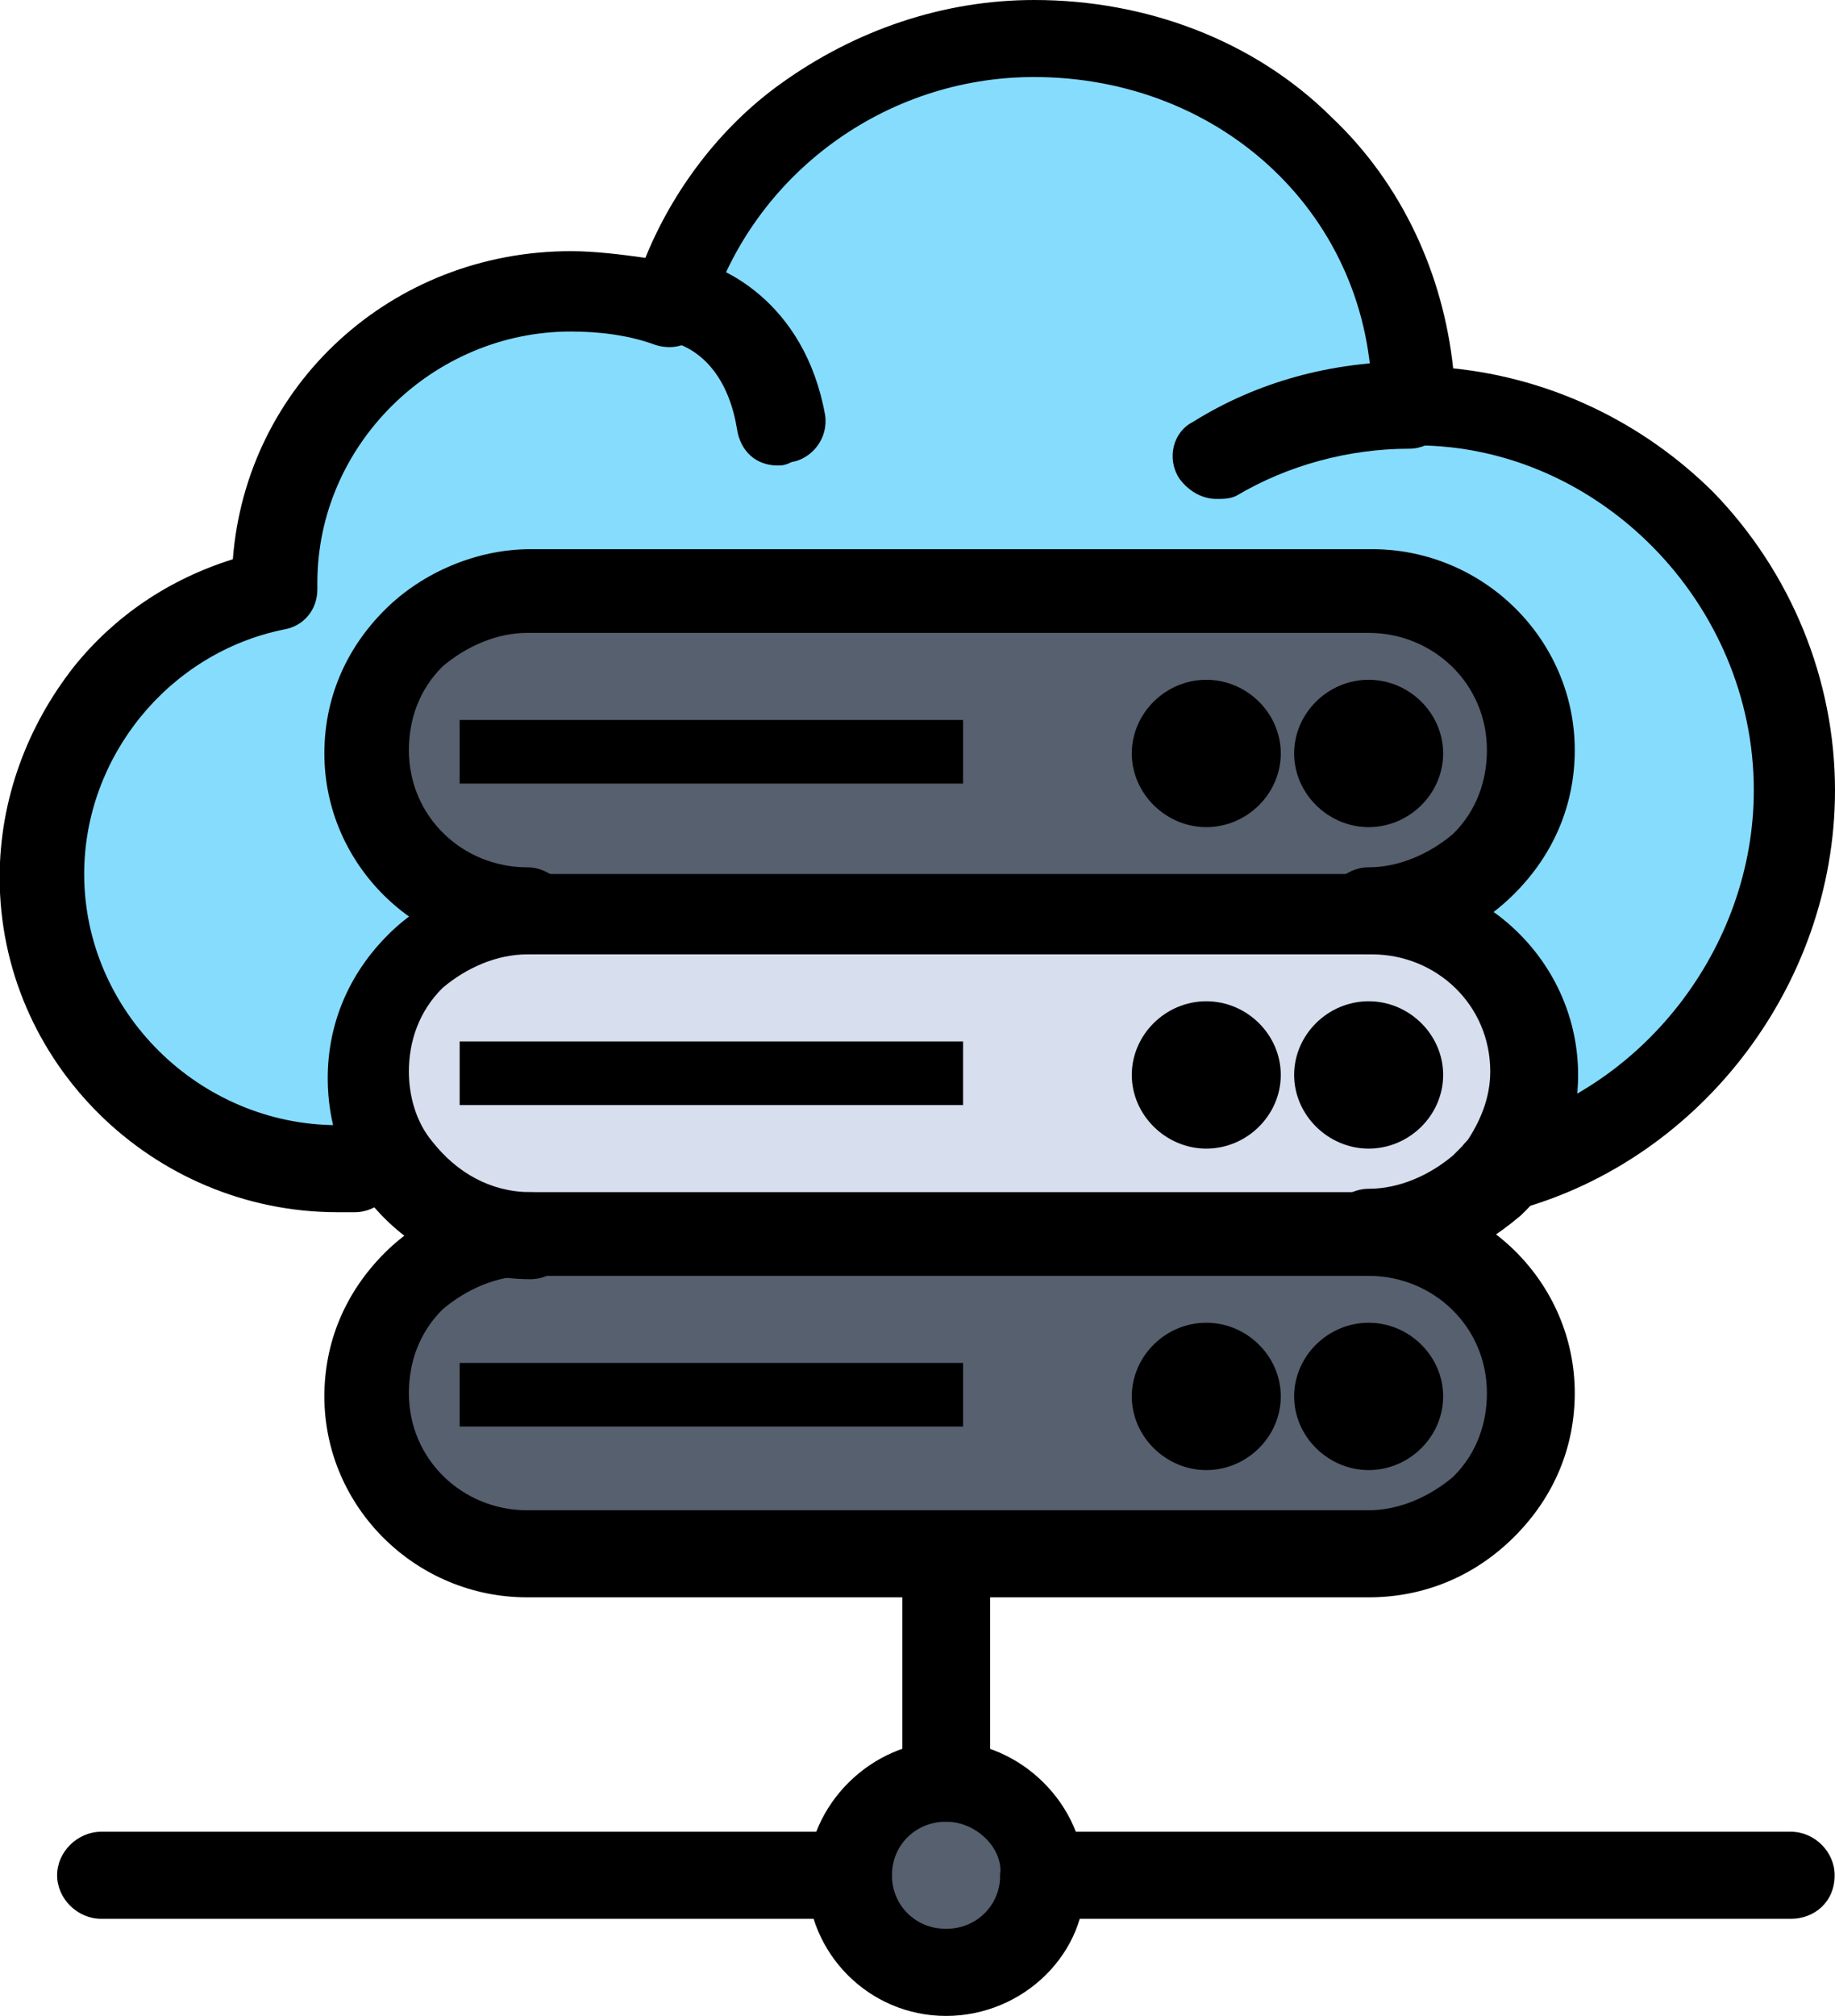 <svg xmlns="http://www.w3.org/2000/svg" xmlns:xlink="http://www.w3.org/1999/xlink" width="91.045" height="100" viewBox="0 0 91.045 100" fill="none">
<g  clip-path="url(#clip-path-z76OkIVw0-Cue7ipCuxU2)">
<path d="M46.94 88.372C49.625 88.372 51.796 90.532 51.796 93.189C51.796 95.847 49.625 98.007 46.94 98.007C44.254 98.007 42.083 95.847 42.083 93.189C42.083 90.532 44.254 88.372 46.94 88.372Z"   fill="#57606F" >
</path>
<path d="M67.906 61.296L26.155 61.296C23.967 61.296 21.962 62.126 20.453 63.621C18.945 65.116 18.1 67.11 18.1 69.269C18.1 73.588 21.613 77.243 26.155 77.243L68.072 77.243C70.243 77.243 72.266 76.412 73.774 74.917C75.282 73.422 76.127 71.429 76.127 69.269C75.962 64.784 72.266 61.296 67.906 61.296Z"   fill="#57606F" >
</path>
<path d="M67.906 45.349L26.155 45.349C23.967 45.349 21.962 46.179 20.453 47.674C18.945 49.169 18.1 51.163 18.1 53.322C18.1 54.983 18.597 56.645 19.608 57.973C21.116 59.967 23.47 61.296 26.155 61.296L67.906 61.296C70.078 61.296 72.1 60.465 73.608 58.97C73.94 58.638 74.105 58.306 74.454 57.973C75.465 56.645 75.962 54.983 75.962 53.322C75.962 48.837 72.266 45.349 67.906 45.349Z"   fill="#D7DEED" >
</path>
<path d="M67.906 29.402L26.155 29.402C23.967 29.402 21.962 30.233 20.453 31.728C18.945 33.223 18.1 35.216 18.1 37.375C18.1 41.694 21.613 45.349 26.155 45.349L67.906 45.349C70.078 45.349 72.1 44.518 73.608 43.023C75.117 41.528 75.962 39.535 75.962 37.375C75.962 32.89 72.266 29.402 67.906 29.402Z"   fill="#57606F" >
</path>
<path d="M70.26 19.934C80.653 19.934 89.039 28.738 89.039 39.037C89.039 47.841 82.84 55.814 74.454 57.974C75.465 56.645 75.962 54.983 75.962 53.322C75.962 49.003 72.448 45.349 67.906 45.349C70.078 45.349 72.1 44.518 73.608 43.023C75.117 41.528 75.962 39.535 75.962 37.376C75.962 33.056 72.448 29.402 67.906 29.402L26.155 29.402C23.967 29.402 21.962 30.233 20.453 31.728C18.945 33.223 18.1 35.216 18.1 37.376C18.1 41.694 21.613 45.349 26.155 45.349C23.967 45.349 21.962 46.179 20.453 47.675C18.945 49.169 18.1 51.163 18.1 53.322C18.1 54.983 18.597 56.645 19.608 57.974L17.768 57.807L16.923 57.807C8.867 57.807 2.337 51.329 2.337 43.355C2.337 36.379 7.193 30.565 13.906 29.236L13.906 28.904C13.906 20.93 20.453 14.452 28.492 14.452C30.166 14.452 31.84 14.784 33.514 15.282C35.868 7.641 43.078 1.993 51.63 1.993C61.691 1.827 70.243 9.635 70.243 19.934L70.26 19.934Z"   fill="#86DCFD" >
</path>
<rect x="22.807" y="67.608" width="24.978" height="3.156"   fill="#000000" >
</rect>
<rect x="22.807" y="51.661" width="24.978" height="3.156"   fill="#000000" >
</rect>
<rect x="22.807" y="35.714" width="24.978" height="3.156"   fill="#000000" >
</rect>
<path d="M46.94 100C43.078 100 40.061 96.844 40.061 93.189C40.061 89.535 43.243 86.379 46.94 86.379C50.636 86.379 53.818 89.535 53.818 93.189C53.984 96.844 50.801 100 46.94 100ZM46.94 90.365C45.431 90.365 44.254 91.528 44.254 93.023C44.254 94.518 45.431 95.681 46.94 95.681C48.448 95.681 49.625 94.518 49.625 93.023C49.79 91.694 48.448 90.365 46.94 90.365Z"   fill="#000000" >
</path>
<path d="M67.906 47.342C66.73 47.342 65.735 46.346 65.735 45.183C65.735 44.02 66.746 43.023 67.906 43.023C69.415 43.023 70.923 42.359 72.1 41.362C73.277 40.199 73.774 38.704 73.774 37.209C73.774 33.887 71.089 31.395 67.906 31.395L26.155 31.395C24.647 31.395 23.138 32.06 21.962 33.056C20.785 34.219 20.287 35.714 20.287 37.209C20.287 40.532 22.973 43.023 26.155 43.023C27.332 43.023 28.326 44.02 28.326 45.183C28.326 46.346 27.315 47.342 26.155 47.342C20.619 47.342 16.094 42.857 16.094 37.375C16.094 34.718 17.105 32.226 19.111 30.233C20.95 28.405 23.636 27.242 26.321 27.242L68.072 27.242C73.608 27.242 78.133 31.728 78.133 37.209C78.133 39.867 77.122 42.359 75.117 44.352C73.111 46.346 70.592 47.342 67.906 47.342Z"   fill="#000000" >
</path>
<path d="M67.906 41.03C65.901 41.03 64.21 39.369 64.21 37.375C64.21 35.382 65.884 33.721 67.906 33.721C69.929 33.721 71.603 35.382 71.603 37.375C71.603 39.369 69.929 41.03 67.906 41.03Z"   fill="#000000" >
</path>
<path d="M59.851 41.03C57.846 41.03 56.155 39.369 56.155 37.375C56.155 35.382 57.829 33.721 59.851 33.721C61.873 33.721 63.547 35.382 63.547 37.375C63.547 39.369 61.873 41.03 59.851 41.03Z"   fill="#000000" >
</path>
<path d="M67.906 63.289C66.73 63.289 65.735 62.292 65.735 61.13C65.735 59.967 66.746 58.97 67.906 58.97C69.415 58.97 70.923 58.306 72.1 57.309C72.266 57.143 72.597 56.811 72.763 56.645C73.426 55.648 73.94 54.485 73.94 53.156C73.94 49.834 71.255 47.342 68.072 47.342L26.155 47.342C24.647 47.342 23.138 48.007 21.962 49.003C20.785 50.166 20.287 51.661 20.287 53.156C20.287 54.319 20.619 55.648 21.464 56.645C22.641 58.139 24.315 59.136 26.321 59.136C27.497 59.136 28.492 60.133 28.492 61.296C28.492 62.459 27.481 63.455 26.321 63.455C22.973 63.455 19.956 61.794 18.1 59.302C16.923 57.641 16.26 55.648 16.26 53.488C16.26 50.831 17.271 48.339 19.276 46.346C21.116 44.518 23.801 43.355 26.486 43.355L68.238 43.355C73.774 43.355 78.299 47.84 78.299 53.322C78.299 55.482 77.636 57.475 76.459 59.136C76.127 59.635 75.796 59.967 75.448 60.299C73.094 62.292 70.592 63.289 67.906 63.289Z"   fill="#000000" >
</path>
<path d="M67.906 56.977C65.901 56.977 64.21 55.316 64.21 53.322C64.21 51.329 65.884 49.668 67.906 49.668C69.929 49.668 71.603 51.329 71.603 53.322C71.603 55.316 69.929 56.977 67.906 56.977Z"   fill="#000000" >
</path>
<path d="M59.851 56.977C57.846 56.977 56.155 55.316 56.155 53.322C56.155 51.329 57.829 49.668 59.851 49.668C61.873 49.668 63.547 51.329 63.547 53.322C63.547 55.316 61.873 56.977 59.851 56.977Z"   fill="#000000" >
</path>
<path d="M67.906 79.236L26.155 79.236C20.619 79.236 16.094 74.751 16.094 69.269C16.094 66.611 17.105 64.12 19.111 62.126C20.95 60.299 23.636 59.136 26.321 59.136L68.072 59.136C73.608 59.136 78.133 63.621 78.133 69.103C78.133 71.761 77.122 74.252 75.117 76.246C73.111 78.239 70.592 79.236 67.906 79.236ZM26.155 63.289C24.647 63.289 23.138 63.953 21.962 64.95C20.785 66.113 20.287 67.608 20.287 69.103C20.287 72.425 22.973 74.917 26.155 74.917L67.906 74.917C69.415 74.917 70.923 74.252 72.1 73.256C73.277 72.093 73.774 70.598 73.774 69.103C73.774 65.781 71.089 63.289 67.906 63.289L26.155 63.289Z"   fill="#000000" >
</path>
<path d="M67.906 72.924C65.901 72.924 64.21 71.263 64.21 69.269C64.21 67.276 65.884 65.615 67.906 65.615C69.929 65.615 71.603 67.276 71.603 69.269C71.603 71.263 69.929 72.924 67.906 72.924Z"   fill="#000000" >
</path>
<path d="M59.851 72.924C57.846 72.924 56.155 71.263 56.155 69.269C56.155 67.276 57.829 65.615 59.851 65.615C61.873 65.615 63.547 67.276 63.547 69.269C63.547 71.263 61.873 72.924 59.851 72.924Z"   fill="#000000" >
</path>
<path d="M88.857 95.183L51.796 95.183C50.619 95.183 49.625 94.186 49.625 93.023C49.625 91.861 50.636 90.864 51.796 90.864L88.857 90.864C90.034 90.864 91.028 91.861 91.028 93.023C91.028 94.352 90.017 95.183 88.857 95.183Z"   fill="#000000" >
</path>
<path d="M42.083 95.183L5.022 95.183C3.845 95.183 2.834 94.186 2.834 93.023C2.834 91.861 3.845 90.864 5.022 90.864L42.083 90.864C43.26 90.864 44.254 91.861 44.254 93.023C44.254 94.352 43.243 95.183 42.083 95.183Z"   fill="#000000" >
</path>
<path d="M46.94 90.365C45.763 90.365 44.768 89.369 44.768 88.206L44.768 77.243C44.768 76.08 45.779 75.083 46.94 75.083C48.1 75.083 49.127 76.08 49.127 77.243L49.127 88.372C49.127 89.535 48.116 90.365 46.94 90.365Z"   fill="#000000" >
</path>
<path d="M60.365 24.751C59.702 24.751 59.023 24.419 58.525 23.754C57.862 22.758 58.194 21.429 59.188 20.93C62.371 18.937 66.067 17.94 69.912 17.94C71.089 17.94 72.083 18.937 72.083 20.1C72.083 21.262 71.072 22.259 69.912 22.259C66.895 22.259 63.879 23.09 61.359 24.585C61.028 24.751 60.697 24.751 60.348 24.751L60.365 24.751Z"   fill="#000000" >
</path>
<path d="M74.271 60.133C73.26 60.133 72.431 59.468 72.266 58.472C71.934 57.309 72.763 56.312 73.774 55.98L73.94 55.98C81.481 54.153 87.017 47.01 87.017 39.203C87.017 29.9 79.31 22.093 70.243 22.093C69.067 22.093 68.072 21.096 68.072 19.934C68.072 10.797 60.697 3.821 51.299 3.821C43.923 3.821 37.376 8.638 35.205 15.615C35.039 16.113 34.707 16.611 34.194 16.944C33.696 17.276 33.017 17.276 32.52 17.11C31.177 16.611 29.669 16.445 28.326 16.445C21.448 16.445 15.746 22.093 15.746 28.904L15.746 29.236C15.746 30.233 15.083 31.063 14.072 31.229C8.37 32.392 4.177 37.541 4.177 43.355C4.177 50.166 9.879 55.814 16.757 55.814L17.602 55.814C18.779 55.814 19.774 56.811 19.774 57.973C19.774 59.136 18.763 60.133 17.602 60.133L16.757 60.133C7.541 60.133 -0.017 52.658 -0.017 43.522C-0.017 39.701 1.326 36.047 3.68 33.056C5.685 30.565 8.37 28.738 11.553 27.741C12.216 19.103 19.425 12.459 28.326 12.459C29.503 12.459 30.846 12.625 32.022 12.791C33.365 9.468 35.718 6.312 38.735 4.153C42.431 1.495 46.79 0 51.315 0C56.851 0 62.221 1.993 66.067 5.814C69.581 9.136 71.603 13.621 72.1 18.272C76.956 18.771 81.498 20.93 85.012 24.419C88.874 28.405 91.045 33.721 91.045 39.203C91.045 49.003 84.166 57.807 74.785 60.133L74.288 60.133L74.271 60.133Z"   fill="#000000" >
</path>
<path d="M38.569 23.09C37.558 23.09 36.73 22.425 36.564 21.262C35.901 17.276 33.216 16.944 33.216 16.944C32.039 16.777 31.21 15.781 31.376 14.618C31.542 13.455 32.553 12.625 33.73 12.791C35.735 12.957 39.928 14.95 40.94 20.598C41.105 21.761 40.276 22.758 39.266 22.924C38.934 23.09 38.768 23.09 38.602 23.09L38.569 23.09Z"   fill="#000000" >
</path>
</g>
<defs>
<clipPath id="clip-path-z76OkIVw0-Cue7ipCuxU2">
<path d="M0 100L91.045 100L91.045 0L0 0L0 100Z" fill="white"/>
</clipPath>
</defs>
</svg>
